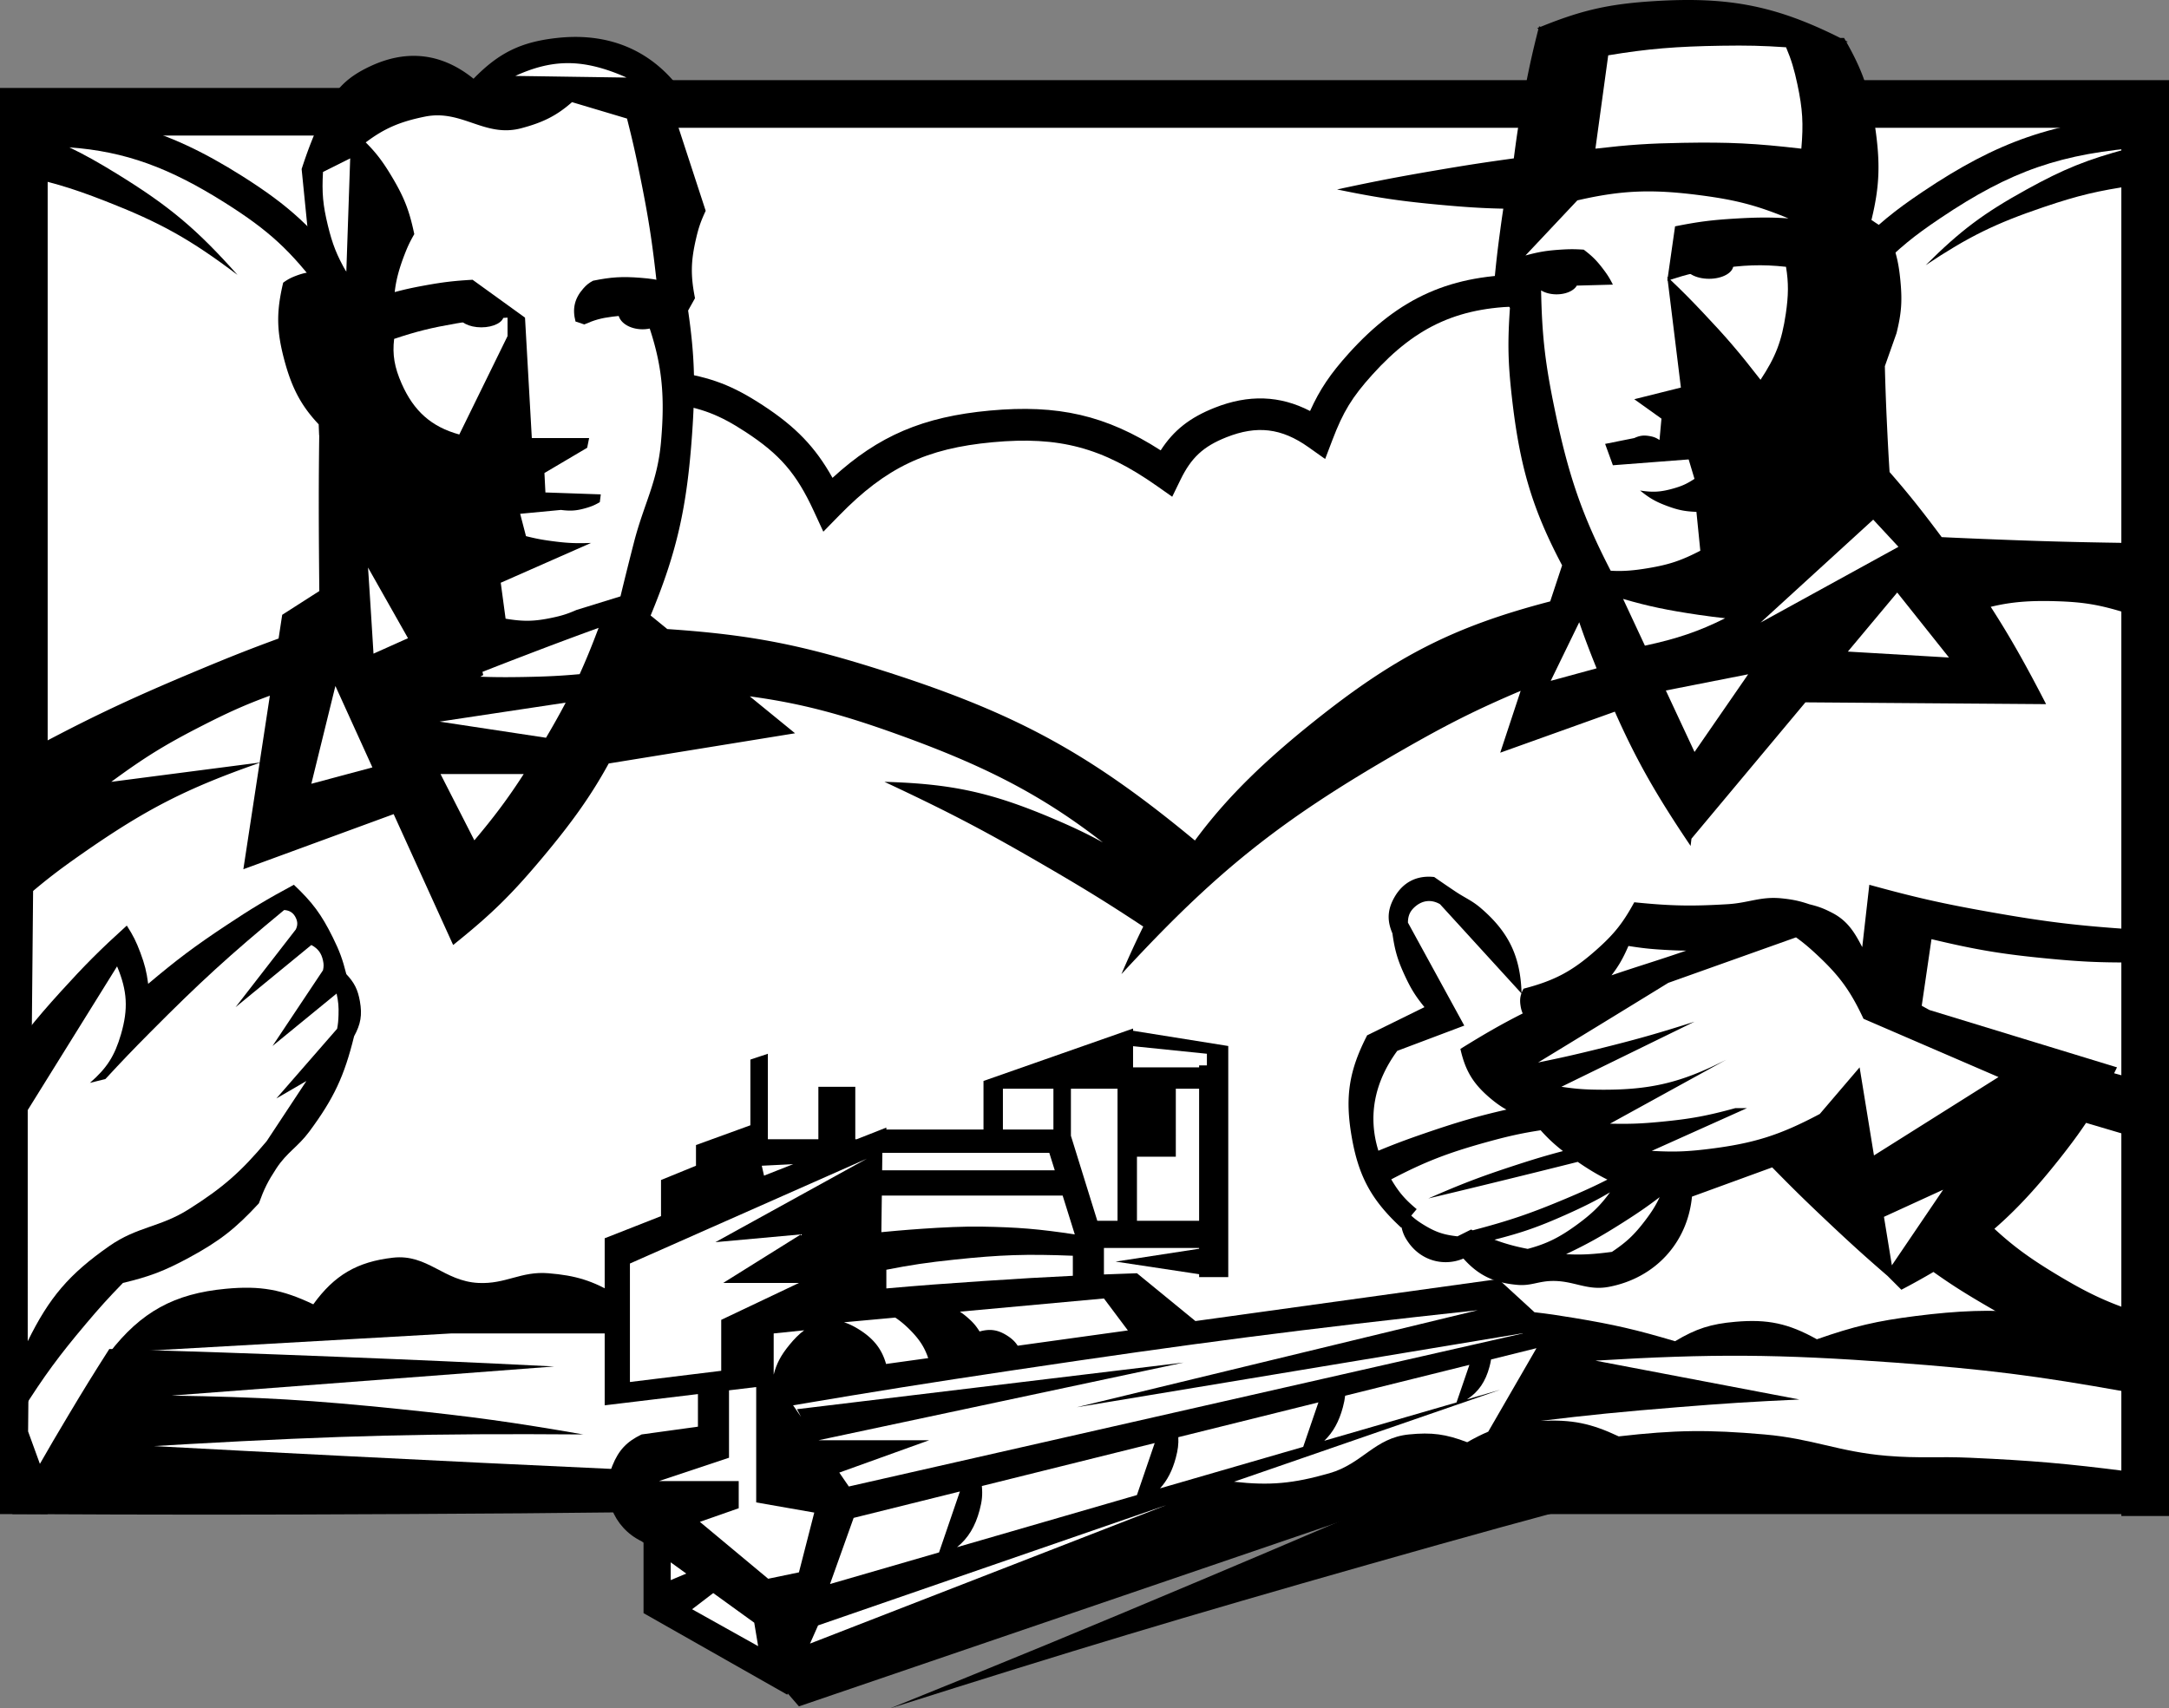 <svg xmlns="http://www.w3.org/2000/svg" width="540" height="425.381"><rect width="100%" height="100%" fill="#808080" stroke="none"/><path fill="#fff" d="M2.84 28.713v342.559h530.68V28.72L2.84 28.713"/><path fill="#fff" d="M27.762 28.662c14.832 8.899 68.226 41.527 96.406 60.809 35.598 0 69.707 8.898 80.09 34.113 20.765-13.348 51.91-29.664 86.023-7.414 12.117-14.637 29.664-16.316 37.078-10.383 11.868-19.281 26.762-40.168 74.192-34.914 10.351.8 62.261-.684 62.261-.684s2.965-20.761 56.36-41.527H27.762"/><path d="M5.934 21.897H0v355.117h11.867V33.76h75.317V21.897H5.934M160.7 19.959v11.867h226.343V19.96H160.699"/><path fill="#fff" d="M8.48 196.26c17.797-14.832 76.344-67.957 169.083-32.63 31.144 11.864 90.472 17.798 117.167 51.911l2.883 113.41c-50.343 0-173.445-11.07-247.605 2.278L12.93 372.756l-5.934-16.317L8.48 196.26"/><path d="M298.535 210.158c-26.777-22.332-45.14-32.422-78.348-43.043-20.57-6.578-33.187-9.054-54.058-10.476l-4.145-3.375c6.555-15.828 9.04-26.957 10.32-45.153.856-12.113.645-19.535-.988-30.785l1.715-3.07c-1.11-5.645-1.05-9.145.242-14.75.649-2.82 1.192-4.39 2.418-7.012l-7.441-22.777 3.813-3.34c-7.286-12.645-18.864-18.52-33.372-16.926-8.968.98-14.504 3.684-20.796 10.153-7.832-6.329-16.5-7.391-25.63-3.141-5.398 2.512-8.359 5.27-11.113 10.406l-.011-.008c-.043.09-.082.172-.121.258l-.122.223.008.011a108.065 108.065 0 0 0-2.425 5.555c-1.453 3.531-2.2 5.559-3.387 9.188l2.566 25.652c-1.289.074-2.515.375-4.015.945-1.301.5-2.016.883-3.145 1.695-1.719 7.25-1.66 11.899.242 19.106 1.844 6.984 4.176 11.492 8.598 16.168l.106 2.691.03.082c-.144 11.082-.144 20.172-.03 33.532.015 1.859.035 3.578.05 5.21l-9.238 5.915-.902 5.906c-6.852 2.504-11.762 4.445-19.41 7.633-18.922 7.89-29.399 12.918-47.399 22.73l2.418 35.309c5.777-5.035 9.195-7.707 15.477-12.09 15.886-11.094 25.984-16.266 44.187-22.625l-4.043 26.492 37.422-13.723 14.809 32.586c9.472-7.59 14.453-12.46 22.25-21.765 7.289-8.7 12.062-15.367 16.48-23.43l46.39-7.523-11.265-9.192c12.79 1.73 22.941 4.453 37.383 9.676 21.32 7.71 35.414 14.95 50.527 26.71-3.617-2.023-7.52-3.874-12.32-5.913-15.461-6.563-25.285-8.711-42.074-9.192 16.199 7.582 25.168 12.282 40.625 21.282 10.175 5.925 15.82 9.445 25.633 15.96l3.23-9.288c.215.195.426.386.637.582zM27.7 194.682c8.39-6.168 13.45-9.29 22.727-14.024 6.48-3.308 10.707-5.199 16.758-7.426l-2.543 16.653-36.942 4.797"/><path fill="#fff" d="M100 95.537c-1.793-4.078-2.344-7.219-1.875-11.152 5.563-1.863 9.246-2.77 15.418-3.84 4.957-.86 7.793-1.184 12.816-1.453v4.597l-12.011 24.504c-6.918-1.894-11.336-5.812-14.348-12.656"/><path fill="#fff" d="M164.566 110.045c-.894 10.121-4.254 15.309-6.77 25.148a922.01 922.01 0 0 0-3.32 13.305l-10.945 3.383c-2.273.992-3.625 1.422-6.047 1.933-4.433.938-7.144.993-11.609.243l-1.207-8.95 22.488-9.914c-3.867.145-6.078.04-9.914-.48-2.476-.336-3.867-.606-6.289-1.211l-1.45-5.563 10.157-.964c2.438.32 3.926.203 6.29-.485 1.374-.402 2.14-.73 3.382-1.449l.242-1.937-13.785-.48-.242-4.84 10.64-6.286.485-2.418h-14.266l-1.695-29.988-13.055-9.43c-4.746.274-7.422.598-12.094 1.45-2.91.535-4.703.929-7.289 1.617.317-2.97 1.102-5.86 2.454-9.352.793-2.047 1.328-3.176 2.418-5.078-1.223-5.848-2.504-9.137-5.563-14.27-2.187-3.672-3.91-5.968-6.527-8.57 4.687-3.523 8.535-5.16 14.75-6.422 9.218-1.867 14.843 5.297 23.941 2.902 5.438-1.433 8.883-3.16 12.668-6.503l13.691 4.086c1.348 5.343 2.043 8.378 3.141 13.78 2.211 10.848 3.172 17.044 4.356 28.052l.421.976-4.293 3.863c4.848 12.422 6.012 20.567 4.836 33.852"/><path d="M147.64 69.904c-1.058.578-1.62 1.028-2.417 1.934-2.18 2.473-2.782 5.039-1.938 8.223l2.18.726c2.597-1.137 4.195-1.578 7.012-1.937 4.226-.536 6.816-.305 10.882.968l2.418-9.671c-2.418-.56-3.816-.774-6.289-.97-4.613-.359-7.312-.195-11.847.727"/><path fill="#fff" d="M153.203 18.154c.992.38 1.91.762 2.785 1.16-4.472-.066-7.793-.117-12.941-.19-5.836-.087-9.395-.142-14.758-.216 8.746-4 15.816-4.21 24.914-.754M109.434 179.69l31.406-4.731a201.38 201.38 0 0 1-4.906 8.746l-26.5-4.016m39.597-23.347c-1.617 4.316-3.12 8.012-4.719 11.527-4.761.43-8.195.598-13.601.7-4.402.081-7.633.07-11.125-.067l.726-.418-.203-.781a1041.17 1041.17 0 0 1 11.086-4.297 990.633 990.633 0 0 1 17.836-6.664m-47.453 2.574-8.59 3.848a4332.65 4332.65 0 0 0-1.207-19.106l-.156-2.34 9.953 17.598m-24.066 36.25 5.976-24.3.04.003 9.187 20.219-15.203 4.078m40.586 14.082-8.422-16.5h20.707c-3.86 5.988-7.36 10.676-12.285 16.5"/><path d="M6.902 333.97 5.45 351.386c5.633-8.895 9.172-13.719 15.961-21.766 3.445-4.082 5.469-6.32 9.192-10.156 6.675-1.594 10.402-3.02 16.441-6.29 7.566-4.097 11.578-7.218 17.41-13.538 1.29-3.574 2.27-5.535 4.356-8.707 2.636-4.02 5.359-5.324 8.218-9.192 6.075-8.203 8.692-13.78 11.125-23.695 1.664-3.016 2.047-5.316 1.45-8.707-.512-2.906-1.364-4.617-3.383-6.77-.934-3.707-1.692-5.765-3.387-9.19-2.812-5.68-5.059-8.712-9.672-13.06-6.781 3.653-10.515 5.895-16.93 10.157-7.851 5.222-12.132 8.433-19.343 14.511-.41-3.086-.848-4.824-1.934-7.738-1.035-2.765-1.793-4.285-3.387-6.773-6.718 6.093-10.351 9.73-16.445 16.445-3.504 3.867-5.422 6.102-8.703 10.156l.484 19.348v57.55"/><path fill="#fff" d="m6.902 276.42 22.246-35.79c2.559 6.099 2.813 10.579.97 16.927-1.567 5.375-3.513 8.418-7.74 12.09l3.868-.965c4.258-4.602 6.707-7.16 11.125-11.61 12.414-12.508 19.785-19.238 33.371-30.468 1.36.066 2.32.703 2.903 1.933.484 1.024.484 1.879 0 2.902l-14.993 19.348 18.86-15.476c1.66.894 2.508 2.023 2.902 3.867.2.922.2 1.496 0 2.418L67.84 260.459 83.8 247.4c.438 2.036.548 3.239.481 5.32-.039 1.364-.136 2.384-.351 3.45l-15.121 17.348 7.472-4.34-9.89 14.98c-6.446 7.68-10.88 11.559-19.348 16.926-7.2 4.563-12.844 4.309-19.828 9.188-9.98 6.972-14.95 12.773-20.313 23.699V276.42"/><path d="M153.926 77.885c0-2.274 2.707-4.113 6.047-4.113s6.047 1.84 6.047 4.113c0 2.27-2.708 4.11-6.047 4.11-3.34 0-6.047-1.84-6.047-4.11m-39.656.722c0-1.601 2.488-2.898 5.562-2.898 3.07 0 5.563 1.297 5.563 2.898 0 1.606-2.493 2.903-5.563 2.903-3.074 0-5.562-1.297-5.562-2.903"/><path fill="#fff" d="m87.184 39.436-6.77 3.382c-.297 5.204-.023 8.243 1.207 13.301 1.152 4.73 2.2 7.371 4.598 11.61l.965-28.293m398.382 102.937c8.899 0 48.45 3.953 48.45 3.953V336.17c-15.82 1.976-69.215-1.977-79.102-.988-9.89.988-76.137.988-179.957 8.898.988-15.82-29.664-73.168 38.563-142.383 16.808-14.832 67.234-41.527 67.234-41.527l104.812-17.797"/><path d="M494.41 134.229c-4.32-.176-7.613-.317-11-.48-4.879-6.548-8.3-10.849-12.976-16.208-.258-3.953-.457-7.773-.692-12.816a626.047 626.047 0 0 1-.484-13.54l2.906-8.222c1.227-4.957 1.45-7.977.965-13.059-.48-5.054-1.262-7.96-3.387-12.574l-3.824-2.55c2.039-8.329 2.238-14.09.926-23.083-1.274-8.699-2.992-13.843-7.168-21.238l.394-.043c-.199-.102-.386-.195-.582-.293-.129-.227-.25-.445-.383-.672h-.949C442.215 1.46 430.512-.846 412.191.26c-11.46.691-18.222 2.195-28.628 6.418l-.391-.13-.082.321c-.137.055-.266.106-.402.164l.312.196c-1.371 5.39-2.105 8.664-3.215 14.312-1.36 6.938-2 10.883-2.902 17.895-7.371 1.015-11.524 1.652-18.86 2.902-9.847 1.676-15.382 2.738-25.148 4.836 10.082 2.078 15.86 2.933 26.117 3.867 6.067.555 10.215.816 15.274.918a291.21 291.21 0 0 0-.766 5.371c-.66 4.89-.98 7.66-1.453 12.574l3.871 6.77c-.598 8.66-.492 13.625.484 22.25 1.93 17.11 5.024 27.703 12.504 41.851l-2.965 8.977c-24.093 6.277-38.625 13.746-58.87 29.937-24.071 19.25-35.723 34.551-47.88 62.875 23.551-25.57 39.5-38.308 69.641-55.62 11.399-6.544 18.555-10.153 29.754-14.919l-5.086 15.403 28.535-10.219c5.367 12.113 10.332 20.781 18.863 33.434l.211-1.801 28.375-33.953 59.918.449c-5.03-9.77-9.07-16.95-13.785-24.23 5.106-1.243 9.774-1.594 16.203-1.403 6.883.203 10.836.863 17.41 2.902v-17.414c-13.582-.207-21.246-.418-34.82-.964"/><path fill="#fff" d="m472.336 147.545 12.887 16.184-25.176-1.48zm-79.164 7.398c1.226 3.598 2.582 7.18 4.32 11.477l-11.418 3.113 7.098-14.59M432.02 54.428c-5.887.355-9.211.781-14.993 1.933l-1.812 12.692a4.379 4.379 0 0 1-.121-.117l.062.523-.062.445c.039-.011.074-.023.113-.035l3.273 26.637-11.609 2.902 6.77 4.836-.485 5.32c-.847-.558-1.418-.789-2.414-.968-1.5-.27-2.488-.149-3.87.484l-7.255 1.45 1.934 5.32 18.863-1.45 1.45 4.836c-1.907 1.246-3.126 1.801-5.321 2.418-3.09.871-5.047.985-8.223.485 2.36 1.922 3.922 2.812 6.774 3.867 2.707 1 4.37 1.336 7.254 1.453l.968 9.672c-4.77 2.469-7.765 3.469-13.058 4.351-3.617.606-6.301.809-9.254.63-7.149-13.821-10.55-23.805-13.961-40.286-2.36-11.39-3.137-18.156-3.367-29.52.969.602 2.332.985 3.851.985 2.364 0 4.34-.918 5.035-2.176l8.989-.242c-.801-1.59-1.344-2.453-2.418-3.871-1.613-2.125-2.711-3.223-4.836-4.836-2.258-.148-3.547-.148-5.805 0-3.433.227-5.383.55-8.707 1.453L392.7 49.896c11.078-2.558 18.656-2.832 30.617-1.273 8.836 1.152 14.04 2.504 21.95 5.762-4.332-.305-7.985-.274-13.246.043"/><path fill="#fff" d="M444.598 78.127c-1.004 6.793-2.504 10.715-6.29 16.441-5.324-6.87-8.53-10.613-14.511-16.925-3.047-3.22-4.93-5.118-7.945-7.985 4.14-1.351 6.812-1.972 11.332-2.656 6.859-1.035 11.437-1.227 17.464-.566.66 4 .622 7.109-.05 11.691m3.867-41.109c-11.442-1.332-17.985-1.653-29.504-1.454-8.504.149-13.313.47-21.762 1.454l3.188-23.243c9.86-1.644 17.004-2.218 28.246-2.39 6.316-.098 10.082-.012 16.027.387 1.305 3.074 2.04 5.515 2.836 9.285 1.293 6.101 1.512 9.746.969 15.96M414.73 171.936l20.497-4.032-13.352 19.34zm8.102-18.844c2.55.375 4.64.644 6.664.855-6.473 3.254-12.133 5.157-19.976 6.825l-5.43-11.637c6.2 1.824 11.2 2.847 18.742 3.957"/><path d="M371.324 260.943c-1.691-1.308-2.601-2.113-4.113-3.629-4.559-4.578-6.715-7.812-9.188-13.78l-2.66 2.417 2.176 10.637c2.164.723 3.356 1.266 5.32 2.418 2.95 1.73 4.5 3.008 6.77 5.562l1.695-3.625m48.121-194.906c0-1.871 2.707-3.387 6.047-3.387 3.336 0 6.043 1.516 6.043 3.387 0 1.867-2.707 3.383-6.043 3.383-3.34 0-6.047-1.516-6.047-3.383"/><path fill="#fff" d="m466.36 129.393-28.051 25.632 34.336-18.863zm0 0"/><path d="M496.531 305.975c5.508-4.766 10.563-10.274 16.258-17.465 2.621-3.313 4.703-6.121 6.563-8.91l13.75 4.074 1.933-14.027-8.7-2.399c.24-.48.477-.965.72-1.469l-46.672-14.27a94.676 94.676 0 0 1-1.942-1.073l2.426-16.579c11.16 2.668 17.598 3.743 29.02 4.836 8.082.778 12.675.989 20.797.97l.484-8.224c-14.031-.933-21.945-1.894-35.793-4.351-11.8-2.094-18.426-3.59-29.984-6.774l-1.762 15.524c-1.738-3.297-3.43-6.43-7.426-8.508-2.121-1.101-3.426-1.598-5.723-2.156-2.449-.832-4.109-1.188-6.851-1.473-5.285-.55-8.238 1.137-13.543 1.45-9.04.542-14.207.433-23.215-.481-2.828 5.184-5.012 7.93-9.43 11.848-5.996 5.32-10.379 7.656-18.136 9.671a8.467 8.467 0 0 0-.493 1.067c-.285-9.113-3.203-15.184-10.148-21.137-2.227-1.906-3.852-2.48-6.289-4.11a310.696 310.696 0 0 1-5.316-3.628c-4.32-.48-7.782 1.297-9.918 5.078-1.715 3.047-1.86 5.734-.485 8.95.598 4.284 1.317 6.718 3.145 10.64 1.504 3.223 2.597 4.973 4.836 7.738L340.37 257.8c-4.539 8.824-5.543 15.367-3.871 25.148 1.703 9.942 4.926 15.887 12.332 22.73l.09-.1c.367 1.581.836 2.577 1.848 3.972 3.195 4.398 8.718 5.879 13.57 3.84 3.703 4.175 7.652 6.066 13.512 6.558 3.218.27 4.996-.843 8.222-.968 5.684-.22 8.922 2.52 14.508 1.449 11.586-2.215 19.578-11.09 20.656-22.457l19.973-7.285c5.086 5.191 8.016 8.066 13.297 13.058 5.969 5.64 9.644 8.977 15.418 13.965l3.445 3.445a178.761 178.761 0 0 0 7.985-4.43c4.222 3.005 7.449 5.06 12.57 8.06 14.726 8.624 23.781 12.554 40.144 17.41l.965-14.508c-9.277-2.868-14.406-5.16-22.73-10.16-6.664-4-10.926-7.07-15.774-11.551"/><path fill="#fff" d="M413.191 298.1c-.953 2.058-1.992 3.699-3.66 5.886-2.672 3.5-4.566 5.286-8.222 7.739-4.477.601-7.786.796-11.41.566 5.292-2.508 8.699-4.414 14.07-7.82 3.761-2.387 6.172-4.04 9.222-6.371m-20.586 6.855c-4.363 3.18-7.492 4.75-12.261 6.027-3.09-.597-5.617-1.289-8.278-2.289 6.938-1.777 10.957-3.187 17.637-6.156 4.512-2.012 7.723-3.617 11.121-5.637-2.363 3.262-4.539 5.368-8.219 8.055m-44.738-43.285 16.684-6.29-14.024-25.632c-.004-1.773.567-2.988 1.934-4.113 1.828-1.5 4.004-1.676 6.047-.485l20.27 22.204c-.356 1.007-.407 1.953-.2 3.19a7.4 7.4 0 0 0 .52 1.813c-5.23 2.641-9.48 5.079-15.512 8.829 1.234 5.488 3.191 8.703 7.496 12.332 1.414 1.187 2.668 2.074 3.969 2.78-7.196 1.638-12.422 3.177-20.414 5.923-4.59 1.582-7.41 2.636-11.469 4.316-2.633-8.492-1.066-16.996 4.7-24.867m6.527 43.285c-1.278-.789-2.168-1.437-3.047-2.262l1.355-1.609c-2.933-2.441-4.45-4.215-6.336-7.414 8.36-4.383 14.067-6.59 23.746-9.274 5.27-1.457 8.688-2.222 13.453-2.953 1.739 1.957 3.422 3.52 5.551 5.184-4.187 1.105-7.258 2.031-11.992 3.574-8.54 2.793-13.293 4.61-21.52 8.223a3016.652 3016.652 0 0 0 26.844-6.527c4.121-1.024 6.938-1.723 10.348-2.583 2.566 1.774 4.988 3.235 7.39 4.415-3.359 1.703-6.105 2.953-10.242 4.695-8.851 3.726-14.05 5.5-23.285 7.933l-.414-.195-3.387 1.692c-3.468-.38-5.492-1.07-8.464-2.899m59.972-68.437c2.067.12 3.79.187 5.434.195-6.992 2.43-12.711 4.113-18.598 6.152 1.805-2.351 2.883-4.246 4.215-7.312 3.469.547 5.445.761 8.95.965m56.636 78.554-1.969-12.07 14.735-6.754zm-4.457-27.359-3.574-21.934-9.914 11.606c-9.957 5.289-16.38 7.316-27.567 8.707-5.527.683-8.71.793-14.27.484l23.7-10.64h-2.902c-7.028 1.925-11.125 2.683-18.38 3.382-4.976.485-7.816.59-12.816.485l29.02-15.961c-11.387 5.824-19.133 7.644-31.922 7.5-3.594-.043-5.633-.203-9.188-.727l33.13-16.203c-9.247 2.95-14.52 4.442-23.942 6.774-5.817 1.437-9.117 2.183-14.992 3.382 5.57-3.39 8.707-5.304 14.27-8.707a7277.38 7277.38 0 0 0 18.136-11.12l31.805-11.329c1.699 1.207 3.257 2.508 5.191 4.317 5.629 5.246 8.352 8.984 11.61 15.957l33.613 14.511-31.008 19.516"/><path d="M335.738 88.053c-4.496 4.996-7.164 8.918-9.582 14.289-7.508-3.895-15.324-4.156-23.758-.809-6.175 2.45-10.207 5.606-13.43 10.61-13.605-8.739-25.562-11.473-42.546-9.907-16.57 1.535-27.684 6.227-39.16 16.754-4.254-7.656-9.196-12.75-17.317-18.058-7.593-4.965-12.914-6.993-21.886-8.34l-1.176 7.824c7.777 1.168 12.152 2.836 18.734 7.137 8.551 5.586 12.668 10.36 16.953 19.629l2.407 5.21 4.011-4.105c11.621-11.887 21.61-16.64 38.16-18.172 16.579-1.531 27.278 1.32 40.891 10.903l3.8 2.675 2.032-4.18c2.703-5.566 5.695-8.343 11.445-10.628 7.63-3.028 13.739-2.293 20.434 2.453l4.164 2.953 1.82-4.773c2.66-6.985 4.88-10.614 9.883-16.172 11.145-12.375 21.977-17.16 38.633-17.07l.043-7.907c-18.96-.105-31.867 5.598-44.555 19.684M478.66 47.76c-7.137 4.797-10.957 7.945-17.035 14.031l5.598 5.59c5.722-5.73 9.129-8.54 15.851-13.055 17.633-11.855 30.094-16.156 51.285-17.719l-.582-7.886c-22.492 1.652-36.398 6.457-55.117 19.039"/><path d="M529.715 37.018c-10.211 2.754-15.887 5.046-25.149 10.156-10.738 5.922-16.457 10.21-25.148 18.863 10.664-7.117 17.355-10.406 29.5-14.512 8.453-2.855 13.418-4.043 22.25-5.32l-1.453-9.187M60.281 43.83C40.836 31.55 25.81 27.592 2.84 28.713l.387 7.902c.984-.05 1.937-.078 2.894-.105l-3.09 6.793c9.25 1.836 14.43 3.344 23.215 6.773 13.688 5.34 21.168 9.52 32.887 18.38C48.988 57.048 42.145 51.31 29.148 43.302c-4.558-2.805-8.07-4.785-11.878-6.61 13.94 1 24.98 5.102 38.785 13.825 10.933 6.906 16.34 11.898 24.097 22.242l6.328-4.746C78.145 56.9 72.023 51.252 60.281 43.83"/><path fill="#fff" d="M534.07 342.193v27.598H32.21l23.731-37.082 57.844-8.898 143.867 13.347 134.97-4.449 22.245 7.418 23.73-8.898 33.083 8.062 62.39 2.902"/><path d="M529.715 366.377c-15.211-1.95-23.856-2.695-39.176-3.387-8.102-.363-12.71.192-20.797-.484-12.02-1.004-18.449-4.27-30.469-5.32-14.093-1.23-22.214-1.122-36.273.484-6.957-3.281-11.656-4.223-19.344-3.867-.035 0-.062 0-.093.004 11.812-1.45 20.433-2.297 33.949-3.39 11.867-.962 18.574-1.388 30.469-1.934l-50.782-9.676c28.996-1.75 45.508-1.645 74.48.484 22.563 1.66 35.286 3.262 57.552 7.254l1.453-13.539c-19.946-6.695-32.813-7.969-53.684-5.32-9.805 1.242-15.336 2.543-24.668 5.8-7.074-3.949-12.242-5.058-20.312-4.351-6.122.535-9.711 1.695-14.993 4.836-9.648-2.867-15.218-4.153-25.148-5.801-3.902-.652-6.676-1.055-9.852-1.414l-9.011-8.262-66.258 9.192c-3.14.433-6.18.855-9.145 1.265l-14.554-11.906c-2.965.102-5.668.203-8.223.3v-6.589h23.7v.187l-20.798 3.2 20.797 3.14v.727h7.254v-57.55l-23.7-3.794v-.558l-37.237 13.058v12.09h-24.184v-.484l-7.383 2.902h-.351v-13.059h-9.192v13.059h-12.574v-21.281l-4.352 1.449v16.36l-13.543 4.921v5.152l-8.707 3.555v8.996l-14.023 5.512v41.594l23.215-2.797v8.117l-14.027 1.934c-3.723 1.8-5.696 3.906-7.254 7.738-2.97 7.305.156 15.43 7.254 18.863l.484.348v17.547l35.789 20.312.129-.293 2.773 3.196 140.254-47.883h197.328l-6.773-10.637"/><path d="M27.215 336.873c7.898-10.215 16.156-14.758 29.015-15.96 8.586-.802 13.985.155 21.766 3.87 5.246-7.265 10.926-10.594 19.828-11.61 8.598-.98 12.637 5.86 21.281 6.29 6.848.34 10.579-2.98 17.41-2.418 6.9.566 10.946 1.84 16.93 5.32l.48 9.672h-41.59l-85.12 4.836"/><path fill="#fff" d="m328.238 349.201-3.793 11.082-35.636 10.328c1.824-2.004 3.09-4.484 3.925-7.62.524-1.977.707-3.376.621-5.122l34.883-8.668M287.48 359.33l-4.43 12.95-44.788 12.984c2.77-2.23 4.55-5.188 5.62-9.215.614-2.305.766-3.824.563-6.02l43.035-10.699m-74.957 18.633 26.454-6.574-5.192 15.172-27.14 7.867 5.878-16.465m150.098-28.746-32.926 9.543c2.211-2.117 3.692-4.82 4.63-8.344.288-1.082.468-1.988.566-2.871l30.933-7.688-3.203 9.36M196.488 334.94c-2.074 2.546-3.168 4.585-3.87 7.355v-10.258l7.593-.785c-1.293.957-2.453 2.125-3.723 3.687m48.364-15.96c-9.63.64-15.86 1.113-24.184 1.847v-4.652c6.148-1.207 10.21-1.805 16.93-2.516 11.449-1.215 18-1.43 29.5-.969v4.993c-6.934.324-13.465.71-22.246 1.297m-54.637-26.235-.559-2.469 7.824-.39zm9.175 14.629-19.347 12.09h18.863l-19.347 9.187v12.688l-22.73 2.789v-29.5l59.003-26.117-37.723 20.797 21.282-1.934m61.843-20.316 1.364 4.355H219.62l.055-4.355h41.558m-16.866 18.379c-8.758-.145-21.808 1.074-24.941 1.382l.117-9.117h45.016l3.023 9.672c-8.98-1.355-14.129-1.785-23.215-1.937m5.321-34.336h12.574v10.156h-12.575V271.1m28.536 32.886h-5.035l-6.57-21.172V271.1h11.605v32.886m4.836 0v-15.96h9.675V271.1h5.801v32.886H283.06m15.475-38.691v.484H282.09v-5.27l18.383 1.884v2.902h-1.938m69.403 60.949-99.872 24.172 111.02-18.426.043.043-167.8 38.114-2.376-3.461 22.356-8.047h-27.567l90.926-19.348-96.246 11.61 1.023 1.933-1.992-2.902c21.285-3.598 33.305-5.512 54.653-8.707 45.289-6.774 71.574-10.184 115.832-14.98"/><path d="m193.586 353.904 8.101 14.89h-8.101zm0 0"/><path fill="#fff" d="m274.836 323.33 5.965 7.957-27.434 3.805c-.629-.996-1.504-1.817-2.71-2.57-2.266-1.415-4.204-1.692-6.774-.97-.934-1.464-1.594-2.238-2.899-3.382a17.893 17.893 0 0 0-2.007-1.555l35.859-3.285m-51.949 4.758c1.21.8 2.386 1.781 3.586 2.98 2.367 2.368 3.695 4.371 4.613 7.114-3.434.48-6.918.96-10.488 1.457-1.04-3.696-3.094-6.309-6.7-8.57-1.355-.848-2.546-1.426-3.777-1.813l12.766-1.168m-41.391 34.902v-16.789l6.77-.816v28.726l14.457 2.532-3.817 14.882-7.66 1.594-17.008-14.168 9.676-3.387v-6.77h-19.832l17.414-5.804m-14.512 26.043 3.871 2.797-3.87 1.629zm5.321 11.68 5.265-4.027 10.207 7.378.973 5.84-16.445-9.191"/><path d="M27.215 335.908c22.07.637 34.523 1.063 56.586 1.934 21.129.836 33.047 1.367 54.164 2.418l-95.274 7.254c22.293.355 34.891 1.101 57.067 3.386 17.808 1.832 27.828 3.22 45.465 6.286-38.489-.274-60.235.257-98.664 2.418-3.207.18-5.016.289-8.223.484 18.11.973 28.32 1.504 46.43 2.418 27.351 1.383 42.773 2.129 70.129 3.387l4.835 10.64c-23.386.262-36.582.367-59.972.48-37.723.192-59 .192-96.727 0 5.262-9.734 8.348-15.163 14.028-24.663 3.863-6.47 6.101-10.09 10.156-16.442"/><path fill="#fff" d="m203.672 404.736 86.754-29.972-88.762 34.5zm147.098-47.55c-8.563.855-11.555 7.312-19.829 9.671-8.988 2.567-14.793 3.106-23.718 2.106l55.164-19.063-.012.032c.078-.032.145-.07.223-.102l10.902-3.77-8.293 2.407c2.875-1.852 4.633-4.422 5.625-8.149.18-.668.305-1.246.39-1.804l11.305-2.809-12.011 20.79c-1.657.698-3.36 1.558-5.239 2.628-5.332-2.039-8.828-2.504-14.507-1.937"/><path d="M359.957 367.342c-23.703 10.328-37.11 16.074-60.937 26.117-30.083 12.68-47.11 19.703-77.383 31.922 46.187-14.656 72.367-22.535 118.976-35.79 25.969-7.386 40.653-11.429 66.742-18.378l-47.398-3.871M534.07 19.959h-73.515v11.867h67.582v345.672H540V19.96h-5.93"/></svg>
